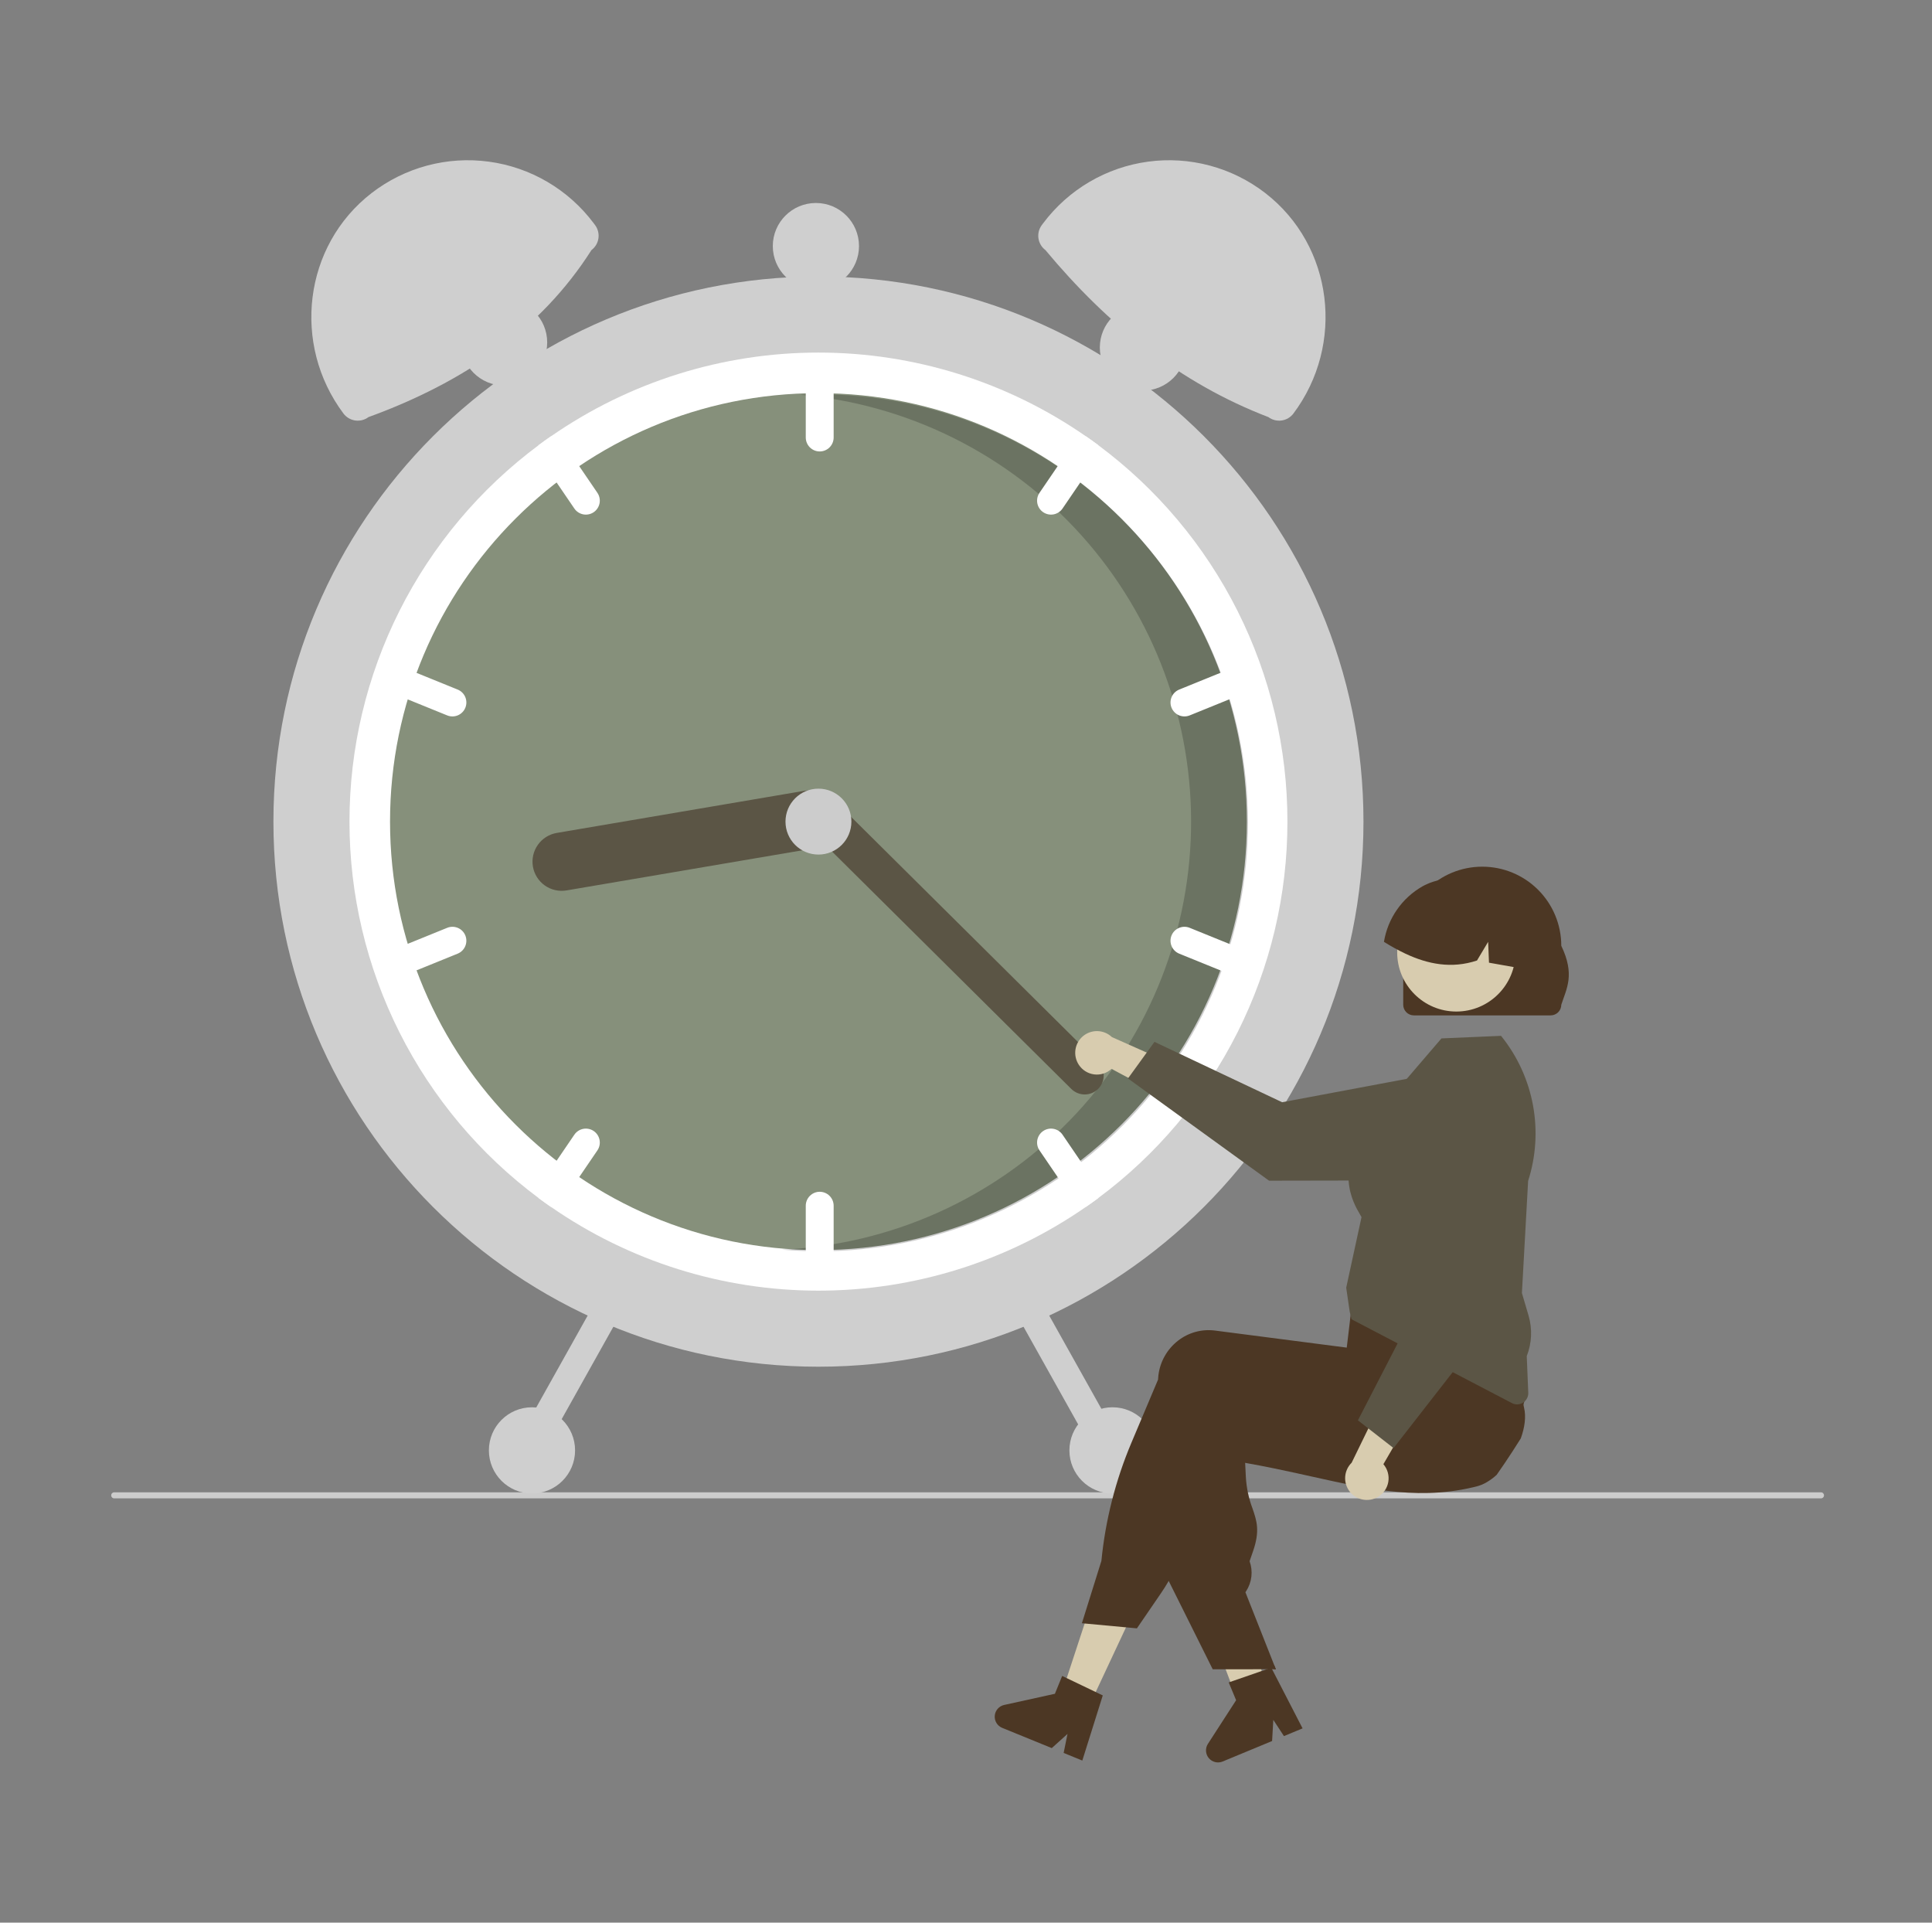 <svg width="201" height="200" viewBox="0 0 201 200" fill="none" xmlns="http://www.w3.org/2000/svg">
<rect x="0" y="0" width="201" height="200" fill="#808080" stroke="none"/>
<g clip-path="url(#clip0_2116_1074)">
<path d="M189.765 155.549C189.765 155.59 189.757 155.631 189.741 155.669C189.725 155.708 189.702 155.742 189.673 155.771C189.644 155.801 189.609 155.824 189.571 155.839C189.533 155.855 189.492 155.863 189.451 155.863H11.881C11.797 155.863 11.718 155.83 11.659 155.771C11.6 155.712 11.567 155.632 11.567 155.549C11.567 155.466 11.6 155.386 11.659 155.327C11.718 155.268 11.797 155.235 11.881 155.235H189.451C189.492 155.235 189.533 155.243 189.571 155.259C189.609 155.275 189.644 155.298 189.673 155.327C189.702 155.356 189.725 155.391 189.741 155.429C189.757 155.467 189.765 155.508 189.765 155.549Z" fill="#CCCCCC"/>
<path d="M85.149 142.169C116.465 142.169 141.852 116.782 141.852 85.466C141.852 54.15 116.465 28.763 85.149 28.763C53.833 28.763 28.446 54.15 28.446 85.466C28.446 116.782 53.833 142.169 85.149 142.169Z" fill="#CFCFCF"/>
<path d="M133.94 85.466C133.946 93.079 132.167 100.588 128.747 107.389C125.327 114.191 120.361 120.097 114.247 124.633C113.838 124.939 113.421 125.237 113.002 125.527C104.826 131.211 95.106 134.257 85.149 134.257C75.191 134.257 65.472 131.211 57.296 125.527C56.877 125.237 56.46 124.939 56.051 124.633C49.941 120.093 44.978 114.186 41.558 107.386C38.139 100.585 36.358 93.078 36.358 85.466C36.358 77.854 38.139 70.347 41.558 63.546C44.978 56.745 49.941 50.839 56.051 46.298C56.46 45.993 56.877 45.694 57.296 45.404C65.472 39.721 75.191 36.675 85.149 36.675C95.106 36.675 104.826 39.721 113.002 45.404C113.421 45.694 113.838 45.993 114.247 46.298C120.361 50.835 125.327 56.74 128.747 63.542C132.167 70.344 133.946 77.853 133.94 85.466Z" fill="white"/>
<path d="M85.149 130.037C109.765 130.037 129.72 110.082 129.72 85.466C129.72 60.85 109.765 40.895 85.149 40.895C60.533 40.895 40.578 60.85 40.578 85.466C40.578 110.082 60.533 130.037 85.149 130.037Z" fill="#86907B"/>
<path opacity="0.2" d="M85.265 41.02C84.589 41.02 83.918 41.037 83.249 41.067C94.514 42.057 104.982 47.292 112.531 55.712C120.081 64.131 124.148 75.106 123.908 86.412C123.668 97.718 119.139 108.51 111.239 116.601C103.339 124.693 92.659 129.479 81.362 129.99C82.648 130.102 83.949 130.162 85.265 130.162C97.086 130.162 108.423 125.466 116.781 117.107C125.14 108.749 129.836 97.412 129.836 85.591C129.836 73.77 125.14 62.433 116.781 54.074C108.423 45.715 97.086 41.02 85.265 41.02Z" fill="black"/>
<path d="M85.281 37.73C84.896 37.731 84.528 37.884 84.256 38.156C83.984 38.428 83.831 38.796 83.83 39.181V45.51C83.83 45.895 83.983 46.264 84.255 46.536C84.527 46.808 84.896 46.961 85.281 46.961C85.665 46.961 86.034 46.808 86.306 46.536C86.578 46.264 86.731 45.895 86.731 45.51V39.181C86.731 38.796 86.577 38.428 86.306 38.156C86.034 37.884 85.665 37.731 85.281 37.73Z" fill="white"/>
<path d="M114.247 46.298C113.838 45.993 113.421 45.694 113.002 45.404C112.75 45.388 112.499 45.438 112.272 45.548C112.045 45.659 111.852 45.826 111.71 46.035L108.147 51.265C107.93 51.583 107.849 51.973 107.92 52.351C107.992 52.729 108.211 53.063 108.529 53.28C108.847 53.496 109.238 53.577 109.616 53.506C109.994 53.434 110.327 53.215 110.544 52.897L114.107 47.667C114.243 47.469 114.326 47.24 114.351 47.001C114.375 46.762 114.339 46.52 114.247 46.298Z" fill="white"/>
<path d="M130.434 70.146C130.363 69.969 130.257 69.809 130.123 69.673C129.99 69.538 129.831 69.43 129.655 69.356C129.48 69.282 129.292 69.243 129.101 69.242C128.911 69.241 128.722 69.277 128.546 69.349L122.681 71.731C122.325 71.876 122.041 72.156 121.891 72.51C121.742 72.865 121.739 73.264 121.884 73.62C122.029 73.976 122.309 74.26 122.663 74.41C123.017 74.559 123.416 74.562 123.772 74.418L129.638 72.037C129.994 71.891 130.277 71.61 130.427 71.256C130.576 70.901 130.579 70.502 130.434 70.146Z" fill="white"/>
<path d="M62.151 51.265L58.588 46.035C58.446 45.826 58.252 45.659 58.025 45.548C57.798 45.438 57.547 45.388 57.295 45.404C56.876 45.694 56.459 45.993 56.05 46.298C55.958 46.52 55.922 46.762 55.946 47.001C55.971 47.24 56.055 47.469 56.19 47.667L59.753 52.897C59.97 53.215 60.304 53.434 60.681 53.506C61.059 53.577 61.45 53.496 61.768 53.28C62.086 53.063 62.305 52.729 62.377 52.351C62.448 51.973 62.367 51.583 62.151 51.265Z" fill="white"/>
<path d="M47.616 71.731L41.751 69.349C41.395 69.204 40.995 69.207 40.641 69.357C40.287 69.507 40.006 69.791 39.861 70.147C39.717 70.504 39.719 70.903 39.869 71.257C40.019 71.611 40.303 71.892 40.659 72.037L46.525 74.418C46.881 74.563 47.28 74.56 47.634 74.41C47.988 74.26 48.268 73.976 48.413 73.62C48.558 73.264 48.555 72.865 48.406 72.51C48.256 72.156 47.972 71.876 47.616 71.731Z" fill="white"/>
<path d="M85.281 123.971C84.896 123.972 84.528 124.125 84.256 124.397C83.984 124.669 83.831 125.037 83.83 125.422V131.751C83.83 132.136 83.983 132.505 84.255 132.777C84.527 133.049 84.896 133.202 85.281 133.202C85.665 133.202 86.034 133.049 86.306 132.777C86.578 132.505 86.731 132.136 86.731 131.751V125.422C86.731 125.037 86.577 124.669 86.306 124.397C86.034 124.125 85.665 123.972 85.281 123.971Z" fill="white"/>
<path d="M114.107 123.264L110.544 118.034C110.437 117.877 110.3 117.742 110.14 117.638C109.981 117.533 109.803 117.461 109.616 117.426C109.429 117.39 109.236 117.392 109.05 117.431C108.863 117.47 108.686 117.545 108.529 117.652C108.372 117.759 108.237 117.896 108.132 118.056C108.028 118.215 107.956 118.393 107.92 118.58C107.885 118.767 107.887 118.96 107.925 119.146C107.964 119.332 108.039 119.509 108.147 119.667L111.71 124.897C111.852 125.105 112.045 125.273 112.272 125.383C112.499 125.494 112.75 125.543 113.002 125.527C113.421 125.237 113.838 124.939 114.247 124.633C114.339 124.411 114.375 124.17 114.351 123.931C114.326 123.692 114.243 123.463 114.107 123.264Z" fill="white"/>
<path d="M129.638 98.895L123.772 96.514C123.416 96.369 123.017 96.372 122.663 96.522C122.308 96.671 122.028 96.955 121.883 97.312C121.738 97.668 121.741 98.067 121.891 98.422C122.04 98.776 122.324 99.056 122.681 99.201L128.546 101.583C128.902 101.727 129.301 101.724 129.655 101.574C130.01 101.425 130.29 101.141 130.434 100.784C130.579 100.428 130.577 100.029 130.427 99.675C130.278 99.321 129.994 99.04 129.638 98.895Z" fill="white"/>
<path d="M61.768 117.652C61.45 117.436 61.059 117.355 60.682 117.426C60.304 117.498 59.97 117.717 59.753 118.035L56.19 123.265C56.055 123.463 55.971 123.692 55.946 123.931C55.922 124.17 55.958 124.412 56.05 124.633C56.459 124.939 56.876 125.237 57.295 125.527C57.547 125.544 57.798 125.494 58.025 125.384C58.252 125.273 58.446 125.105 58.588 124.897L62.151 119.667C62.258 119.51 62.333 119.333 62.372 119.146C62.411 118.96 62.412 118.768 62.377 118.581C62.341 118.393 62.269 118.215 62.165 118.056C62.06 117.897 61.926 117.759 61.768 117.652Z" fill="white"/>
<path d="M48.413 97.31C48.341 97.134 48.236 96.973 48.102 96.838C47.968 96.702 47.809 96.595 47.634 96.521C47.458 96.447 47.27 96.408 47.08 96.407C46.889 96.406 46.701 96.442 46.525 96.514L40.659 98.895C40.303 99.04 40.019 99.321 39.87 99.675C39.72 100.029 39.718 100.428 39.862 100.784C40.007 101.141 40.287 101.425 40.642 101.574C40.996 101.724 41.395 101.727 41.751 101.583L47.616 99.201C47.972 99.055 48.256 98.775 48.405 98.42C48.554 98.066 48.557 97.667 48.413 97.31Z" fill="white"/>
<path d="M87.162 84.746C87.296 85.539 87.11 86.353 86.645 87.008C86.18 87.664 85.474 88.109 84.681 88.245L58.941 92.623C58.548 92.69 58.146 92.678 57.758 92.59C57.37 92.501 57.003 92.337 56.678 92.107C56.353 91.876 56.077 91.584 55.865 91.247C55.653 90.91 55.509 90.534 55.442 90.141C55.376 89.749 55.387 89.347 55.475 88.959C55.564 88.57 55.728 88.203 55.959 87.878C56.189 87.553 56.481 87.277 56.818 87.065C57.156 86.853 57.531 86.71 57.924 86.643L83.664 82.265C84.457 82.131 85.27 82.317 85.926 82.782C86.582 83.247 87.027 83.953 87.162 84.746Z" fill="#5B5545"/>
<path d="M114.253 113.264C113.884 113.636 113.381 113.846 112.857 113.848C112.332 113.85 111.829 113.644 111.456 113.275L83.747 85.784C83.375 85.414 83.165 84.912 83.164 84.388C83.162 83.863 83.368 83.36 83.737 82.988C84.107 82.615 84.609 82.405 85.133 82.403C85.657 82.4 86.161 82.606 86.533 82.975L114.242 110.467C114.614 110.837 114.824 111.339 114.826 111.863C114.828 112.388 114.622 112.892 114.253 113.264Z" fill="#5B5545"/>
<path d="M85.149 88.895C87.042 88.895 88.577 87.36 88.577 85.466C88.577 83.573 87.042 82.038 85.149 82.038C83.255 82.038 81.72 83.573 81.72 85.466C81.72 87.36 83.255 88.895 85.149 88.895Z" fill="#CCCCCC"/>
<path d="M61.533 26.015C56.27 34.289 48.24 39.78 38.337 43.387C38.142 43.534 37.919 43.64 37.682 43.701C37.445 43.761 37.199 43.775 36.957 43.74C36.715 43.705 36.482 43.623 36.272 43.498C36.061 43.374 35.878 43.209 35.731 43.013C30.352 35.831 31.567 25.566 38.666 20.078C40.382 18.754 42.345 17.783 44.439 17.223C46.533 16.663 48.718 16.525 50.867 16.817C53.015 17.108 55.084 17.823 56.954 18.921C58.823 20.018 60.456 21.476 61.758 23.21L61.907 23.409C62.053 23.604 62.16 23.827 62.22 24.064C62.281 24.301 62.294 24.547 62.26 24.789C62.225 25.031 62.143 25.264 62.018 25.474C61.893 25.684 61.728 25.868 61.533 26.015Z" fill="#CFCFCF"/>
<path d="M108.539 23.21C109.841 21.476 111.474 20.018 113.343 18.921C115.213 17.823 117.282 17.108 119.43 16.817C121.579 16.525 123.763 16.663 125.858 17.223C127.952 17.783 129.915 18.754 131.631 20.078C138.73 25.566 139.945 35.831 134.566 43.013C134.419 43.209 134.236 43.374 134.025 43.498C133.815 43.623 133.582 43.705 133.34 43.74C133.098 43.775 132.852 43.761 132.615 43.701C132.378 43.64 132.155 43.534 131.96 43.387C122.767 39.867 115.228 33.777 108.764 26.015C108.369 25.719 108.108 25.278 108.037 24.789C107.967 24.3 108.094 23.804 108.39 23.409L108.539 23.21Z" fill="#CFCFCF"/>
<path d="M106.232 134.592C105.897 134.78 105.65 135.093 105.546 135.463C105.441 135.833 105.488 136.23 105.675 136.566L114.046 151.525C114.234 151.861 114.548 152.108 114.918 152.213C115.288 152.317 115.685 152.27 116.02 152.083C116.356 151.895 116.603 151.581 116.708 151.211C116.813 150.841 116.766 150.444 116.578 150.109L108.207 135.149C108.018 134.814 107.705 134.567 107.335 134.462C106.965 134.358 106.568 134.404 106.232 134.592Z" fill="#CFCFCF"/>
<path d="M62.091 135.149L53.719 150.108C53.532 150.444 53.485 150.841 53.589 151.211C53.694 151.581 53.941 151.895 54.277 152.082C54.612 152.27 55.009 152.317 55.379 152.213C55.749 152.108 56.063 151.861 56.251 151.525L64.622 136.565C64.715 136.399 64.775 136.216 64.797 136.027C64.82 135.838 64.804 135.646 64.753 135.463C64.701 135.279 64.614 135.108 64.496 134.958C64.378 134.809 64.231 134.684 64.065 134.591C63.899 134.498 63.716 134.439 63.527 134.416C63.337 134.394 63.146 134.409 62.962 134.461C62.779 134.513 62.608 134.6 62.458 134.718C62.309 134.836 62.184 134.982 62.091 135.149Z" fill="#CFCFCF"/>
<path d="M115.742 155.356C118.218 155.356 120.225 153.348 120.225 150.872C120.225 148.396 118.218 146.389 115.742 146.389C113.266 146.389 111.258 148.396 111.258 150.872C111.258 153.348 113.266 155.356 115.742 155.356Z" fill="#CFCFCF"/>
<path d="M118.907 40.631C121.383 40.631 123.39 38.624 123.39 36.148C123.39 33.671 121.383 31.664 118.907 31.664C116.431 31.664 114.423 33.671 114.423 36.148C114.423 38.624 116.431 40.631 118.907 40.631Z" fill="#CFCFCF"/>
<path d="M84.885 30.082C87.361 30.082 89.368 28.074 89.368 25.598C89.368 23.122 87.361 21.115 84.885 21.115C82.409 21.115 80.401 23.122 80.401 25.598C80.401 28.074 82.409 30.082 84.885 30.082Z" fill="#CFCFCF"/>
<path d="M52.445 40.104C54.922 40.104 56.929 38.096 56.929 35.62C56.929 33.144 54.922 31.137 52.445 31.137C49.969 31.137 47.962 33.144 47.962 35.62C47.962 38.096 49.969 40.104 52.445 40.104Z" fill="#CFCFCF"/>
<path d="M55.346 155.356C57.822 155.356 59.83 153.348 59.83 150.872C59.83 148.396 57.822 146.389 55.346 146.389C52.87 146.389 50.863 148.396 50.863 150.872C50.863 153.348 52.87 155.356 55.346 155.356Z" fill="#CFCFCF"/>
<path d="M112.225 110.743C112.402 111.02 112.637 111.254 112.914 111.43C113.192 111.606 113.504 111.719 113.83 111.761C114.155 111.803 114.486 111.774 114.799 111.674C115.112 111.575 115.399 111.408 115.641 111.185L122.676 114.955L122.299 110.824L115.676 107.878C115.275 107.497 114.748 107.277 114.196 107.258C113.643 107.24 113.103 107.425 112.678 107.778C112.253 108.131 111.972 108.628 111.888 109.174C111.805 109.721 111.925 110.279 112.225 110.743Z" fill="#D8CCAF"/>
<path d="M117.351 112.184L120.108 108.378L133.39 114.657L149.917 111.556C150.734 111.403 151.575 111.431 152.38 111.639C153.184 111.848 153.933 112.23 154.573 112.76C155.214 113.291 155.729 113.955 156.084 114.707C156.438 115.459 156.622 116.28 156.624 117.111C156.625 118.612 156.031 120.053 154.971 121.116C153.911 122.18 152.473 122.78 150.972 122.784L132.031 122.819L117.351 112.184Z" fill="#5B5545"/>
<path d="M113.105 177.914L110.315 176.58L114.147 164.921L118.264 166.89L113.105 177.914Z" fill="#D8CCAF"/>
<path d="M131.805 176.034C131.602 176.161 131.399 176.286 131.194 176.411C130.787 176.661 130.375 176.907 129.963 177.149C129.756 177.27 129.547 177.391 129.34 177.51V177.516L129.328 177.518L129.324 177.52L129.008 177.598L128.556 176.401L128.347 175.85L128.051 175.069L127.511 173.641L124.663 166.122L129.09 165.03L129.256 165.708H129.258L129.34 166.044L130.887 172.318L131.203 173.6L131.213 173.639L131.403 174.406L131.567 175.069L131.75 175.811L131.805 176.034Z" fill="#D8CCAF"/>
<path d="M158.218 149.628C157.937 150.078 157.65 150.527 157.361 150.972C156.825 151.799 156.274 152.615 155.708 153.418C155.708 153.42 155.706 153.42 155.704 153.422C155.374 153.728 155.01 153.994 154.618 154.215C154.602 154.227 154.583 154.236 154.567 154.246C154.278 154.405 153.972 154.528 153.653 154.613C153.538 154.641 153.421 154.67 153.307 154.699C152.893 154.797 152.483 154.881 152.075 154.955C151.35 155.084 150.633 155.176 149.92 155.233C149.863 155.24 149.805 155.244 149.748 155.248C146.816 155.463 143.962 155.117 140.983 154.549C139.512 154.27 138.01 153.936 136.455 153.59C135.946 153.475 135.436 153.363 134.92 153.25C134.881 153.242 134.84 153.232 134.799 153.223C134.062 153.062 133.312 152.902 132.543 152.744C131.576 152.545 130.578 152.353 129.542 152.17L129.615 153.631C129.677 154.755 129.91 155.863 130.308 156.916C130.751 158.21 131.101 159.235 130.361 161.368L130.005 162.4C130.19 162.913 130.253 163.462 130.19 164.003C130.127 164.545 129.94 165.064 129.642 165.521L129.57 165.629L132.543 173.151L132.736 173.639H131.214L129.341 173.641H126.167L121.588 164.453L121.369 164.015V163.992L121.842 146.337C121.848 146.181 121.86 146.024 121.881 145.868C121.964 145.16 122.188 144.476 122.539 143.855C122.889 143.235 123.36 142.69 123.924 142.254C124.464 141.832 125.082 141.521 125.743 141.341C126.404 141.16 127.094 141.112 127.773 141.201L129.341 141.403L132.543 141.817L134.799 142.11L134.844 142.116L141.497 142.977L141.974 141.03L142.062 140.998L144.863 139.971L154.55 136.42L154.575 136.412L155.212 136.179L155.288 136.302C155.311 136.339 155.333 136.375 155.354 136.412C155.983 137.541 156.496 138.732 156.884 139.965C157.536 141.98 158.073 144.03 158.492 146.106C158.511 146.196 158.527 146.278 158.542 146.351L158.548 146.374C158.554 146.409 158.558 146.431 158.56 146.438C158.783 147.368 158.628 148.503 158.218 149.628Z" fill="#4C3724"/>
<path d="M158.627 143.121C158.596 142.99 158.557 142.857 158.516 142.728C158.191 141.75 157.812 140.791 157.381 139.855C156.898 138.79 156.318 137.649 155.627 136.413C155.293 135.815 154.934 135.193 154.55 134.547C154.357 134.223 154.157 133.893 153.949 133.557C153.941 133.542 153.932 133.526 153.923 133.512L153.863 133.414L144.279 134.696L140.709 135.174L140.496 136.952L140.445 137.393C140.443 137.393 140.443 137.393 140.445 137.395L140.302 138.595V138.597L140.111 140.183L140.095 140.181L134.798 139.495L129.34 138.788L126.408 138.409C125.729 138.32 125.038 138.368 124.377 138.549C123.716 138.729 123.098 139.04 122.558 139.462C121.995 139.899 121.524 140.443 121.174 141.064C120.823 141.684 120.599 142.368 120.516 143.076C120.497 143.22 120.485 143.367 120.479 143.513L117.713 150.067C116.057 153.987 115.003 158.134 114.586 162.368L112.558 168.853L112.847 168.88L117.145 169.279L118.28 169.386L120.78 165.737C121.065 165.321 121.335 164.893 121.587 164.454C122.002 163.738 122.371 162.996 122.691 162.233L128.098 149.366C128.516 149.438 128.93 149.506 129.34 149.571C131.235 149.878 133.055 150.129 134.798 150.323C140.468 150.956 145.377 151.005 149.747 150.469C150.974 150.319 152.161 150.122 153.306 149.878C153.726 149.79 154.141 149.695 154.55 149.594C154.646 149.571 154.74 149.549 154.834 149.524C155.681 149.306 156.46 148.878 157.099 148.281C157.737 147.684 158.216 146.936 158.492 146.106C158.82 145.145 158.867 144.109 158.627 143.121Z" fill="#4C3724"/>
<path d="M113.996 176.01L110.978 174.563L110.505 174.336L109.749 176.192L104.471 177.354C104.21 177.411 103.974 177.55 103.798 177.751C103.622 177.952 103.514 178.204 103.491 178.47C103.469 178.736 103.531 179.003 103.671 179.231C103.81 179.459 104.019 179.636 104.266 179.737L109.423 181.841L111.06 180.368L110.659 182.345L112.601 183.138L114.73 176.362L113.996 176.01Z" fill="#4C3724"/>
<path d="M132.543 173.151L132.736 173.639H132.543V173.151Z" fill="#4C3724"/>
<path d="M131.492 173.743L128.33 174.838L127.833 175.01L128.602 176.861L125.669 181.4C125.524 181.624 125.454 181.889 125.471 182.156C125.487 182.422 125.587 182.677 125.758 182.882C125.93 183.087 126.162 183.233 126.421 183.297C126.681 183.36 126.954 183.34 127.2 183.237L132.345 181.104L132.472 178.905L133.578 180.593L135.516 179.79L132.261 173.477L131.492 173.743Z" fill="#4C3724"/>
<path d="M157.838 146.09C157.651 146.089 157.466 146.043 157.3 145.956L140.612 137.236L140.419 136.447L140.056 133.949L140.061 133.925L141.648 126.609C141.619 126.546 141.558 126.443 141.489 126.326C140.781 125.126 138.624 121.472 142.74 116.441L149.965 108.018L156.166 107.751L156.236 107.84C157.895 109.921 159.013 112.38 159.492 114.997C159.971 117.615 159.796 120.31 158.982 122.844L158.336 134.505L159.029 136.86C159.434 138.244 159.367 139.724 158.839 141.065L158.997 144.879C159.004 145.035 158.978 145.191 158.923 145.337C158.867 145.484 158.783 145.617 158.675 145.73C158.567 145.843 158.437 145.933 158.293 145.995C158.149 146.057 157.995 146.089 157.838 146.09Z" fill="#5B5545"/>
<path d="M143.363 155.707C143.646 155.54 143.889 155.313 144.074 155.042C144.26 154.771 144.383 154.463 144.437 154.139C144.49 153.815 144.472 153.483 144.383 153.167C144.295 152.851 144.138 152.558 143.924 152.309L147.936 145.409L143.795 145.643L140.62 152.159C140.225 152.546 139.987 153.065 139.949 153.616C139.911 154.168 140.077 154.714 140.416 155.152C140.754 155.589 141.241 155.887 141.784 155.989C142.327 156.092 142.889 155.991 143.363 155.707Z" fill="#D8CCAF"/>
<path d="M144.982 150.634L141.274 147.746L148.011 134.691L145.487 118.066C145.362 117.244 145.42 116.405 145.656 115.608C145.892 114.811 146.301 114.076 146.853 113.454C147.405 112.833 148.087 112.341 148.851 112.013C149.614 111.685 150.441 111.529 151.272 111.556C152.772 111.607 154.191 112.252 155.217 113.348C156.243 114.444 156.793 115.902 156.745 117.402L156.121 136.333L144.982 150.634Z" fill="#5B5545"/>
<path d="M145.987 104.518V98.382C145.985 96.201 146.85 94.109 148.391 92.566C149.932 91.023 152.023 90.155 154.204 90.154C156.385 90.152 158.477 91.017 160.02 92.558C161.563 94.099 162.43 96.19 162.432 98.371V98.382C163.881 101.401 162.974 102.837 162.432 104.518C162.431 104.811 162.315 105.091 162.108 105.298C161.901 105.505 161.62 105.621 161.328 105.622H147.091C146.799 105.622 146.518 105.505 146.311 105.298C146.104 105.091 145.987 104.811 145.987 104.518Z" fill="#4C3724"/>
<path d="M151.514 105.223C154.913 105.223 157.669 102.467 157.669 99.068C157.669 95.669 154.913 92.913 151.514 92.913C148.114 92.913 145.359 95.669 145.359 99.068C145.359 102.467 148.114 105.223 151.514 105.223Z" fill="#D8CCAF"/>
<path d="M157.955 100.682C157.899 100.673 157.843 100.661 157.787 100.652C156.827 100.482 155.867 100.315 154.91 100.141L154.822 97.972L153.662 99.915C151.017 100.793 148.542 100.297 146.214 99.202C145.446 98.837 144.701 98.427 143.982 97.972C144.178 96.772 144.639 95.631 145.333 94.632C146.026 93.633 146.934 92.802 147.99 92.2C148.078 92.15 148.163 92.106 148.251 92.062L148.252 92.061L148.253 92.061L148.254 92.06L148.254 92.059C148.404 91.988 148.557 91.921 148.709 91.859C149.905 91.392 151.208 91.274 152.468 91.518C153.727 91.762 154.892 92.359 155.826 93.239C157.705 95.033 158.551 97.995 157.955 100.682Z" fill="#4C3724"/>
</g>
<defs>
<clipPath id="clip0_2116_1074">
<rect width="178.198" height="166.667" fill="white" transform="translate(11.567 16.666)"/>
</clipPath>
</defs>
</svg>

